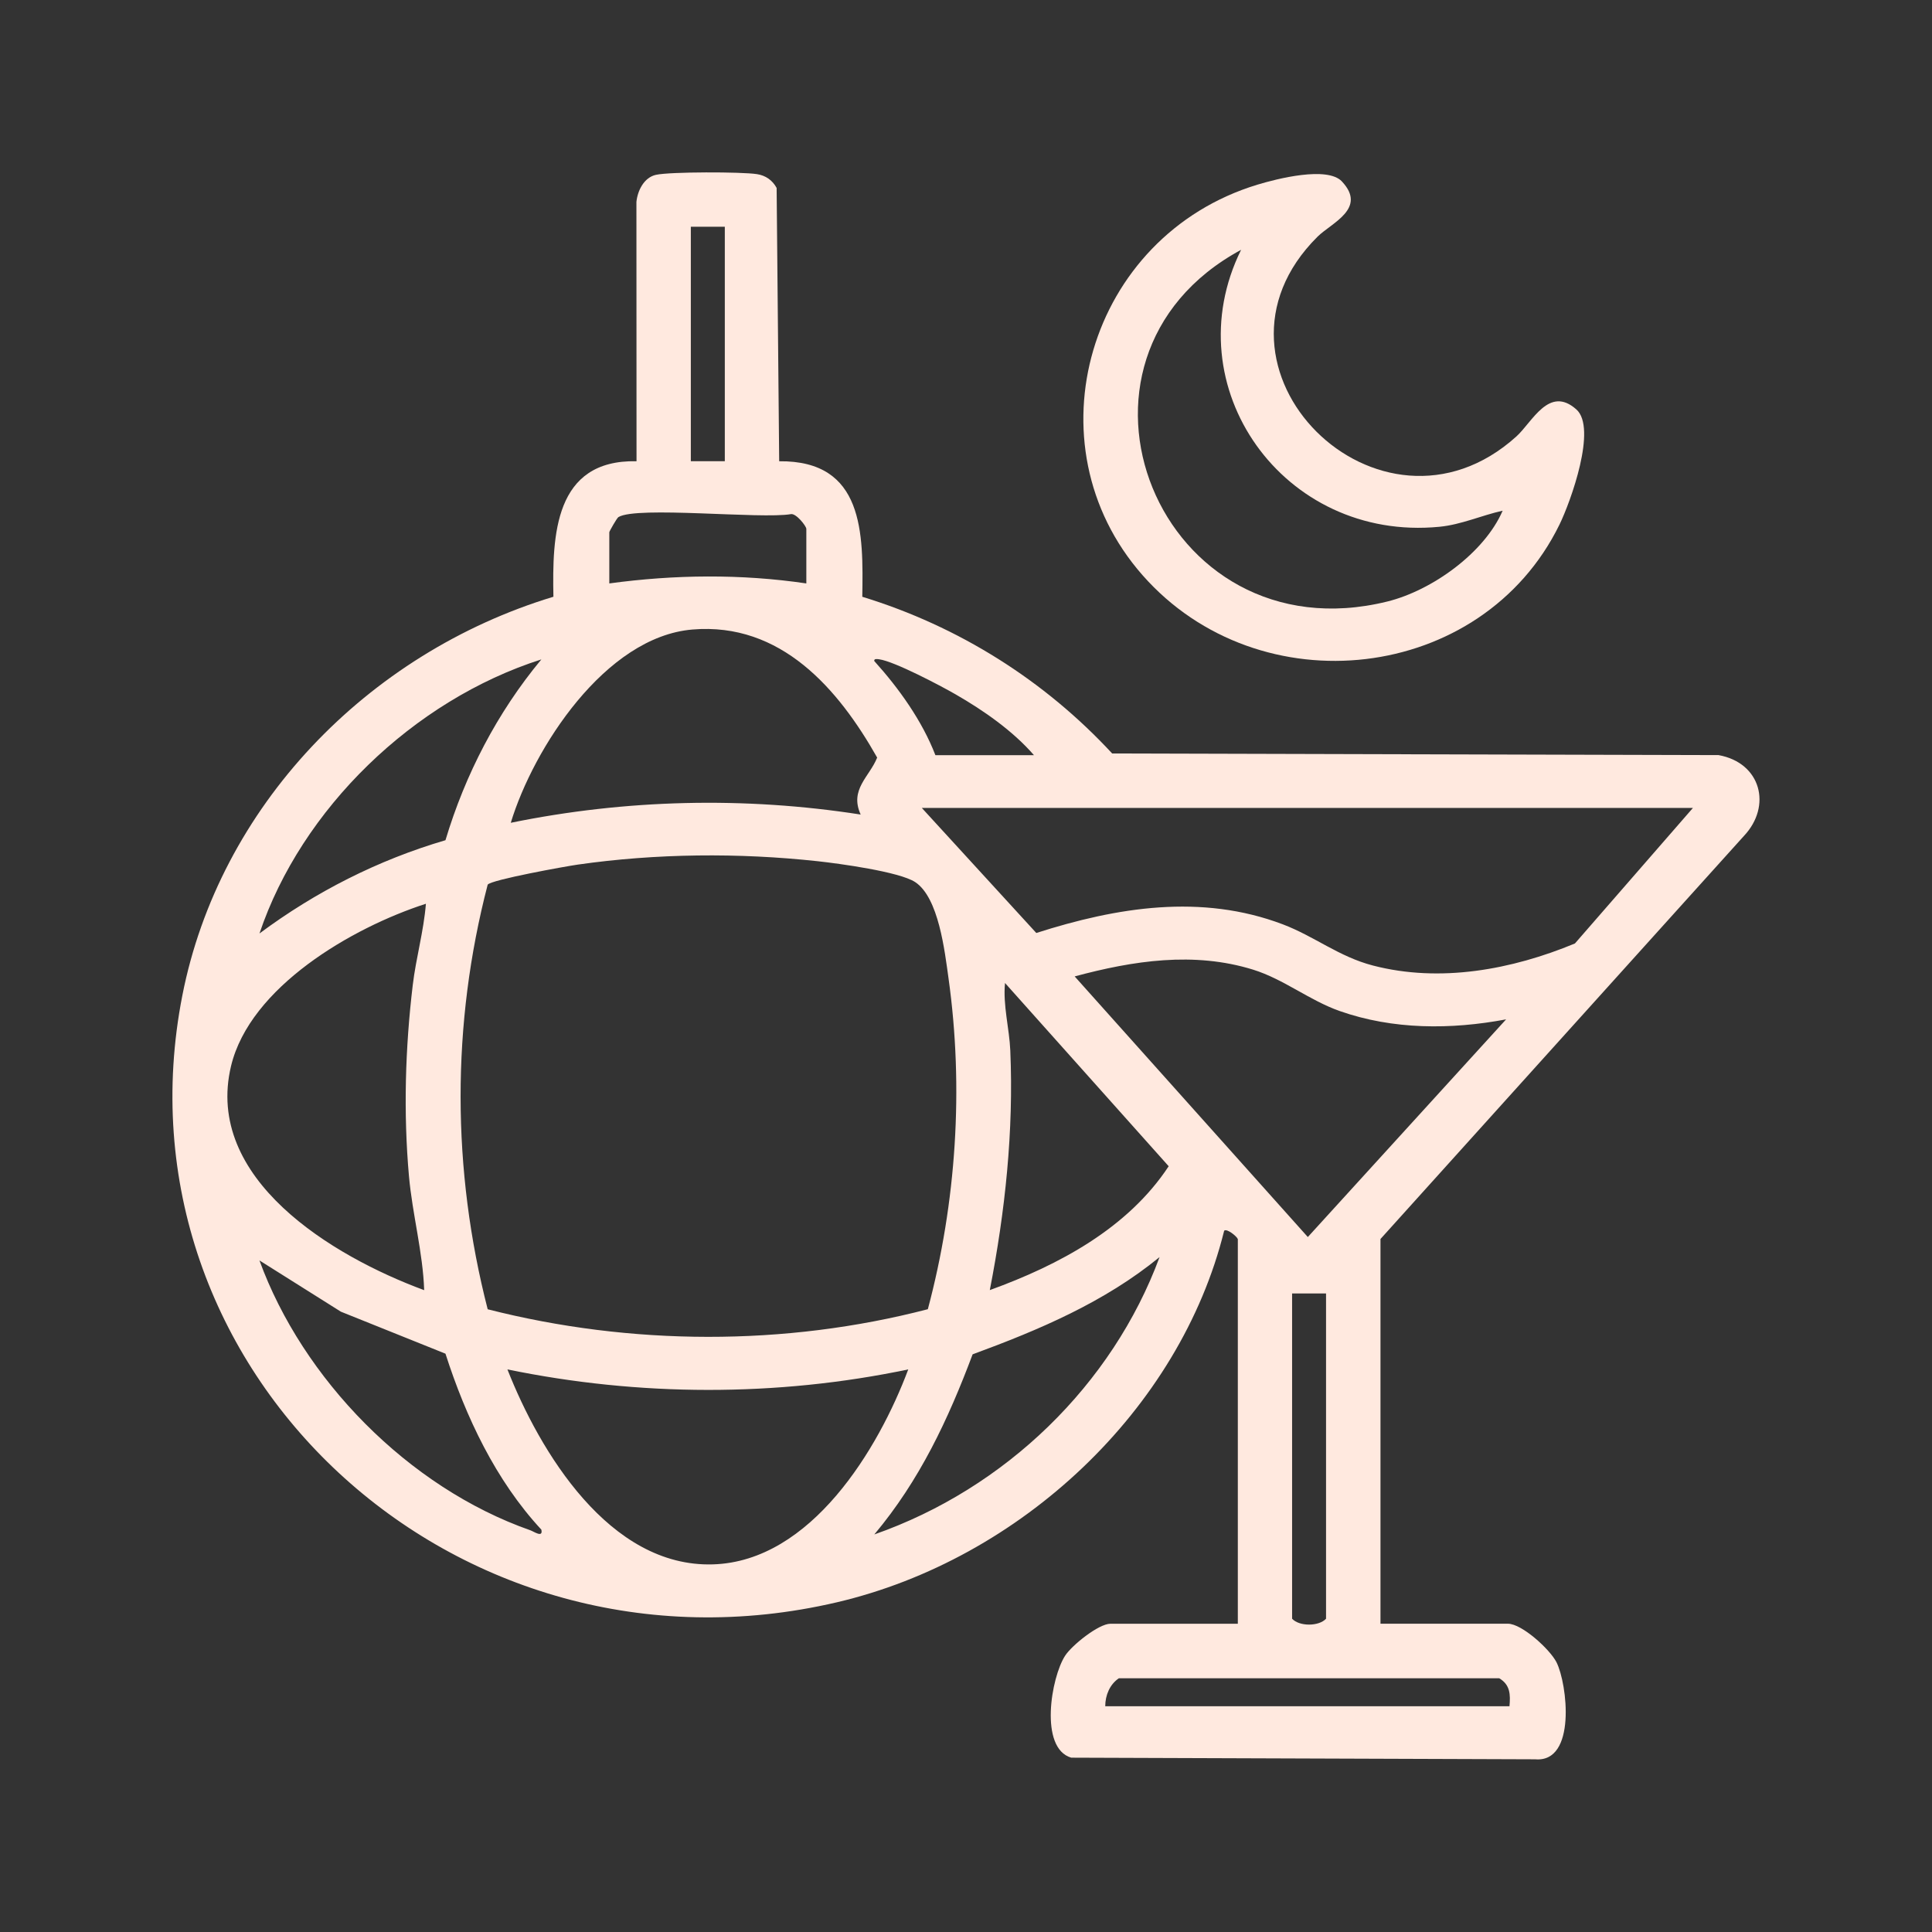 <svg width="56" height="56" viewBox="0 0 56 56" fill="none" xmlns="http://www.w3.org/2000/svg">
<rect x="0" y="0" width="56" height="56" fill="#333333" stroke="none"/>
<path d="M35.876 35.912C35.858 35.846 35.565 35.599 35.483 35.673C34.198 40.864 29.581 45.196 24.259 46.443C13.183 49.036 3.158 39.711 5.285 28.856C6.354 23.399 10.624 18.939 16.041 17.297C16.007 15.526 16.061 13.32 18.45 13.369L18.447 5.852C18.48 5.527 18.667 5.142 19.015 5.067C19.428 4.977 21.49 4.978 21.939 5.047C22.196 5.086 22.391 5.226 22.511 5.448L22.585 13.37C25.048 13.344 25.024 15.46 24.994 17.298C27.793 18.155 30.281 19.727 32.237 21.84L49.813 21.887C51.045 22.109 51.367 23.364 50.547 24.232L40.014 35.913V47.064H43.706C44.116 47.064 44.931 47.814 45.116 48.182C45.43 48.805 45.701 51.098 44.498 50.994L31.049 50.947C30.116 50.671 30.466 48.615 30.874 47.99C31.067 47.692 31.843 47.065 32.187 47.065H35.879V35.914L35.876 35.912ZM21.009 6.572H20.024V13.369H21.009V6.572ZM23.372 16.911V15.331C23.372 15.25 23.079 14.877 22.927 14.902C22.064 15.052 18.448 14.662 17.924 14.989C17.881 15.015 17.661 15.402 17.661 15.427V16.911C19.553 16.653 21.48 16.632 23.372 16.911ZM24.947 23.61C24.616 22.881 25.204 22.516 25.425 21.959C24.303 19.974 22.641 18.031 20.07 18.247C17.539 18.46 15.461 21.692 14.805 23.849C18.136 23.167 21.582 23.085 24.947 23.61ZM15.692 19.113C11.979 20.298 8.735 23.448 7.521 27.057C9.144 25.851 10.951 24.93 12.912 24.354C13.484 22.449 14.41 20.657 15.692 19.113ZM29.969 21.888C29.357 21.183 28.508 20.592 27.696 20.125C27.257 19.872 25.931 19.174 25.489 19.111C25.431 19.102 25.328 19.085 25.341 19.16C26.059 19.955 26.73 20.896 27.113 21.889H29.968L29.969 21.888ZM49.07 23.419H26.72L30.038 27.043C32.375 26.295 34.821 25.898 37.182 26.792C38.104 27.142 38.808 27.73 39.794 27.986C41.746 28.494 43.826 28.104 45.65 27.347L49.07 23.419ZM26.894 37.948C27.719 34.856 27.938 31.537 27.494 28.361C27.383 27.567 27.209 26.018 26.527 25.568C26.071 25.267 24.317 25.03 23.703 24.963C21.414 24.714 19.02 24.735 16.74 25.062C16.391 25.112 14.24 25.5 14.136 25.642C13.083 29.687 13.095 33.904 14.136 37.95C18.281 39.006 22.75 39.026 26.894 37.948ZM12.344 26.196C10.197 26.89 7.246 28.61 6.697 30.899C5.915 34.168 9.624 36.41 12.295 37.396C12.259 36.308 11.953 35.196 11.854 34.091C11.691 32.253 11.745 30.383 11.964 28.552C12.058 27.763 12.282 26.989 12.345 26.195L12.344 26.196ZM43.654 29.547C42.056 29.848 40.375 29.849 38.831 29.305C37.951 28.995 37.214 28.384 36.322 28.106C34.608 27.574 32.845 27.845 31.15 28.302L37.908 35.856L43.655 29.547H43.654ZM28.69 37.394C30.696 36.668 32.694 35.598 33.875 33.804L29.131 28.493C29.067 29.137 29.257 29.814 29.284 30.451C29.384 32.786 29.136 35.109 28.69 37.394ZM25.341 44.477C29.144 43.146 32.242 40.135 33.611 36.437C32.02 37.741 30.124 38.546 28.192 39.256C27.483 41.145 26.656 42.911 25.342 44.477H25.341ZM12.912 39.237L9.881 38.02L7.52 36.534C8.771 39.966 11.826 43.112 15.375 44.357C15.474 44.392 15.748 44.586 15.691 44.337C14.364 42.906 13.5 41.066 12.912 39.237ZM38.436 37.491H37.452V46.92C37.664 47.147 38.225 47.146 38.436 46.92V37.491ZM26.326 39.693C22.514 40.492 18.52 40.479 14.708 39.693C15.641 42.065 17.659 45.438 20.669 45.344C23.512 45.256 25.465 41.993 26.326 39.693ZM43.753 49.456C43.783 49.117 43.776 48.835 43.455 48.645H32.431C32.165 48.825 32.036 49.142 32.036 49.456H43.753Z" fill="#FFE9DF"/>
<path d="M38.897 5.261C39.633 6.046 38.593 6.46 38.191 6.859C34.376 10.644 40.001 16.219 43.952 12.652C44.416 12.232 44.898 11.162 45.691 11.867C46.299 12.405 45.527 14.54 45.202 15.206C42.959 19.792 36.507 20.523 33.117 16.672C29.776 12.876 31.544 6.842 36.446 5.353C37.016 5.18 38.473 4.809 38.897 5.26V5.261ZM43.555 14.803C42.943 14.938 42.357 15.208 41.722 15.269C37.194 15.709 34.016 11.201 35.974 7.241C30.108 10.414 33.585 19.069 40.209 17.436C41.513 17.115 43.029 16.02 43.555 14.803Z" fill="#FFE9DF"/>
</svg>
